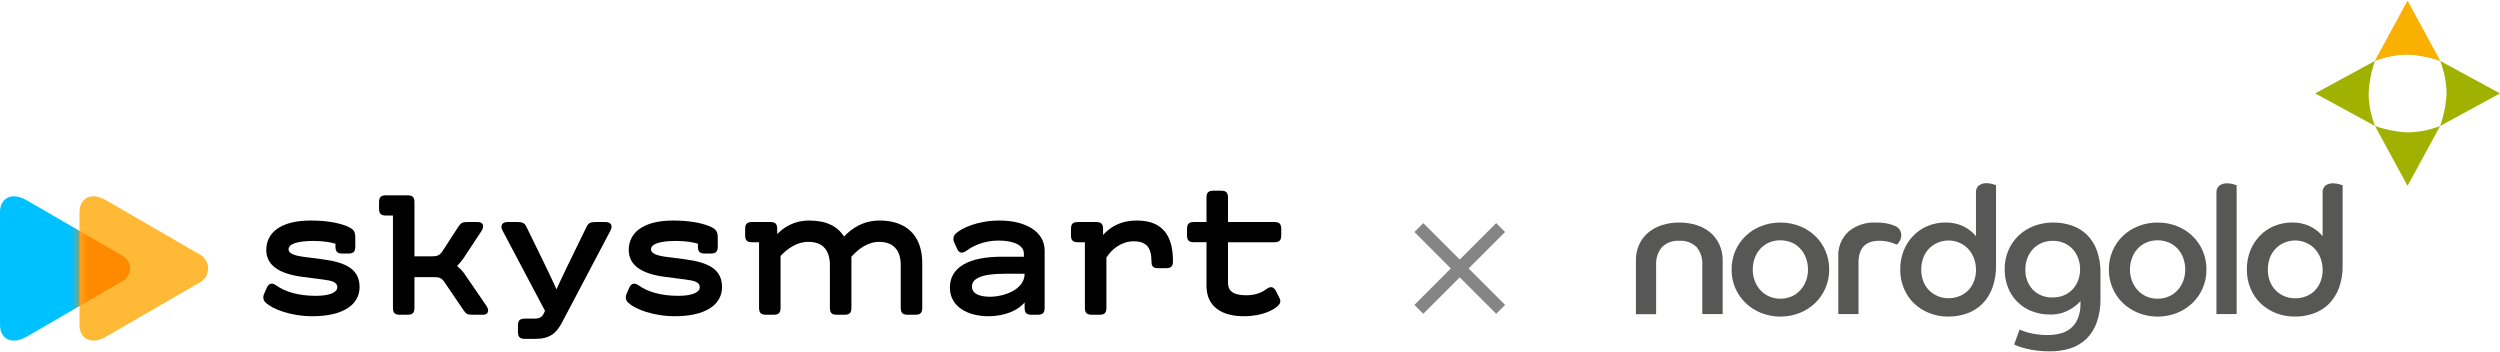 <?xml version="1.0" encoding="UTF-8"?> <svg xmlns="http://www.w3.org/2000/svg" width="298" height="42" viewBox="0 0 298 42" fill="none"><path d="M31.476 35.042L31.808 34.29C32.029 33.781 32.426 33.649 32.935 34.025C33.908 34.732 35.499 35.263 37.621 35.263C39.434 35.263 40.208 34.798 40.208 34.246C40.208 33.627 39.566 33.45 38.505 33.318L36.096 33.008C33.2 32.632 31.741 31.594 31.741 29.781C31.741 27.836 33.332 26.288 37.024 26.288C39.08 26.288 40.406 26.597 41.269 26.929C42.219 27.305 42.352 27.615 42.352 28.388V29.383C42.352 30.002 42.131 30.223 41.512 30.223H40.827C40.208 30.223 39.987 30.002 39.987 29.383V29.051C39.589 28.918 38.594 28.719 37.423 28.719C35.389 28.719 34.395 29.095 34.395 29.714C34.395 30.178 34.992 30.444 36.074 30.598L38.44 30.907C41.335 31.284 42.861 32.145 42.861 34.223C42.861 36.345 40.849 37.694 37.268 37.694C34.637 37.694 32.515 36.854 31.675 36.08C31.365 35.793 31.321 35.418 31.476 35.042Z" fill="black"></path><path d="M57.56 37.518H56.344C55.747 37.518 55.549 37.429 55.261 36.987L52.962 33.605C52.63 33.141 52.387 33.031 51.702 33.031H49.403V36.678C49.403 37.297 49.182 37.518 48.563 37.518H47.679C47.06 37.518 46.839 37.297 46.839 36.678V25.691H46.021C45.402 25.691 45.181 25.47 45.181 24.852V24.122C45.181 23.503 45.402 23.282 46.021 23.282H48.563C49.182 23.282 49.403 23.503 49.403 24.122V30.555H51.459C52.144 30.555 52.387 30.445 52.718 29.98L54.641 27.017C54.951 26.554 55.15 26.465 55.746 26.465H56.962C57.626 26.465 57.758 26.996 57.383 27.549L55.239 30.798C55.018 31.108 54.752 31.439 54.487 31.705C54.752 31.926 55.129 32.302 55.283 32.523L57.979 36.458C58.356 36.987 58.224 37.518 57.56 37.518Z" fill="black"></path><path d="M61.738 39.551V38.821C61.738 38.203 61.959 37.981 62.578 37.981H63.639C64.28 37.981 64.59 37.849 64.832 37.34L64.965 37.052L59.902 27.48C59.593 26.906 59.837 26.464 60.5 26.464H61.649C62.246 26.464 62.511 26.574 62.732 26.994L64.854 31.349C65.34 32.343 65.893 33.493 66.335 34.488C66.777 33.515 67.285 32.41 67.772 31.437L69.939 26.996C70.138 26.575 70.425 26.465 71.022 26.465H72.172C72.835 26.465 73.078 26.907 72.769 27.482L67 38.424C66.337 39.685 65.563 40.392 63.839 40.392H62.578C61.959 40.391 61.738 40.17 61.738 39.551Z" fill="black"></path><path d="M74.68 35.042L75.013 34.29C75.234 33.781 75.631 33.649 76.14 34.025C77.112 34.732 78.704 35.263 80.826 35.263C82.639 35.263 83.413 34.798 83.413 34.246C83.413 33.627 82.771 33.45 81.71 33.318L79.301 33.008C76.405 32.632 74.946 31.594 74.946 29.781C74.946 27.836 76.537 26.288 80.229 26.288C82.285 26.288 83.611 26.597 84.474 26.929C85.424 27.305 85.557 27.615 85.557 28.388V29.383C85.557 30.002 85.336 30.223 84.717 30.223H84.032C83.413 30.223 83.192 30.002 83.192 29.383V29.051C82.794 28.918 81.799 28.719 80.628 28.719C78.594 28.719 77.6 29.095 77.6 29.714C77.6 30.178 78.197 30.444 79.279 30.598L81.645 30.907C84.54 31.284 86.066 32.145 86.066 34.223C86.066 36.345 84.054 37.694 80.473 37.694C77.842 37.694 75.72 36.854 74.88 36.08C74.57 35.793 74.526 35.418 74.68 35.042Z" fill="black"></path><path d="M109.932 31.373V36.678C109.932 37.297 109.711 37.518 109.092 37.518H108.208C107.589 37.518 107.368 37.297 107.368 36.678V31.594C107.368 29.87 106.529 28.831 104.804 28.831C103.411 28.831 102.306 29.693 101.488 30.599V36.678C101.488 37.297 101.267 37.518 100.648 37.518H99.764C99.145 37.518 98.924 37.297 98.924 36.678V31.594C98.924 29.87 98.106 28.831 96.382 28.831C95.033 28.808 93.861 29.626 93.044 30.51V36.678C93.044 37.297 92.823 37.518 92.204 37.518H91.32C90.701 37.518 90.48 37.297 90.48 36.678V28.875H89.662C89.043 28.875 88.822 28.654 88.822 28.035V27.305C88.822 26.686 89.043 26.465 89.662 26.465H91.806C92.425 26.465 92.646 26.686 92.646 27.305V27.902C93.398 27.128 94.614 26.288 96.449 26.288C98.482 26.288 99.808 26.952 100.605 28.189C101.577 27.194 102.903 26.288 104.849 26.288C107.986 26.288 109.932 28.012 109.932 31.373Z" fill="black"></path><path d="M119.438 30.599H122.046V30.223C122.046 29.25 120.875 28.675 119.018 28.675C117.338 28.675 115.99 29.294 115.194 29.892C114.685 30.268 114.288 30.157 114.067 29.626L113.735 28.875C113.58 28.499 113.624 28.123 113.934 27.836C114.575 27.238 116.454 26.288 119.151 26.288C122.202 26.288 124.522 27.57 124.522 29.87V36.678C124.522 37.297 124.301 37.518 123.682 37.518H122.975C122.356 37.518 122.135 37.297 122.135 36.678V36.059C121.405 36.922 119.902 37.695 117.802 37.695C115.348 37.695 113.227 36.545 113.227 34.29C113.226 31.859 115.459 30.599 119.438 30.599ZM118.067 35.374C119.46 35.374 122.135 34.622 122.135 32.632H119.725C116.984 32.632 115.857 33.207 115.857 34.157C115.856 34.931 116.586 35.374 118.067 35.374Z" fill="black"></path><path d="M139.818 31.129C139.818 31.748 139.597 31.969 138.978 31.969H138.094C137.475 31.969 137.254 31.792 137.254 31.129C137.254 29.494 136.635 28.764 135.132 28.764C133.718 28.764 132.546 29.648 131.883 30.71V36.678C131.883 37.297 131.662 37.518 131.043 37.518H130.159C129.54 37.518 129.319 37.297 129.319 36.678V28.875H128.501C127.882 28.875 127.661 28.654 127.661 28.035V27.305C127.661 26.686 127.882 26.465 128.501 26.465H130.645C131.264 26.465 131.485 26.686 131.485 27.305V28.012C132.281 27.128 133.475 26.288 135.531 26.288C138.579 26.288 139.818 28.078 139.818 31.129Z" fill="black"></path><path d="M142.334 26.465H143.815V23.57C143.815 22.951 144.036 22.73 144.655 22.73H145.539C146.158 22.73 146.379 22.951 146.379 23.57V26.465H151.884C152.503 26.465 152.724 26.686 152.724 27.305V28.035C152.724 28.654 152.503 28.875 151.884 28.875H146.379V33.738C146.379 34.689 147.021 35.197 148.545 35.197C149.784 35.197 150.535 34.776 150.977 34.445C151.486 34.069 151.84 34.202 152.105 34.711L152.525 35.55C152.702 35.926 152.614 36.213 152.282 36.501C151.884 36.855 150.602 37.695 148.258 37.695C145.716 37.695 143.815 36.611 143.815 34.069V28.874H142.333C141.714 28.874 141.493 28.653 141.493 28.034V27.304C141.494 26.686 141.715 26.465 142.334 26.465Z" fill="black"></path><path d="M3.166 40.134C1.323 41.2 0 40.312 0 38.731C0 37.049 0 32 0 32C0 32 0 26.951 0 25.269C0 23.688 1.323 22.8 3.166 23.866C6.035 25.526 14.643 30.509 14.643 30.509C15.787 31.172 15.787 32.828 14.643 33.49C14.643 33.491 6.035 38.474 3.166 40.134Z" fill="#00C1FF"></path><path d="M12.64 40.134C10.798 41.2 9.475 40.312 9.475 38.731C9.475 37.049 9.475 32 9.475 32C9.475 32 9.475 26.952 9.475 25.269C9.475 23.688 10.797 22.8 12.64 23.866C15.447 25.49 23.865 30.364 23.865 30.364C25.122 31.091 25.122 32.909 23.865 33.637C23.864 33.637 15.447 38.51 12.64 40.134Z" fill="#FEBA36"></path><mask id="mask0_147_1404" style="mask-type:alpha" maskUnits="userSpaceOnUse" x="9" y="23" width="16" height="18"><path d="M12.64 40.134C10.798 41.2 9.475 40.312 9.475 38.731C9.475 37.049 9.475 32 9.475 32C9.475 32 9.475 26.952 9.475 25.269C9.475 23.688 10.797 22.8 12.64 23.866C15.447 25.49 23.865 30.364 23.865 30.364C25.122 31.091 25.122 32.909 23.865 33.637C23.864 33.637 15.447 38.51 12.64 40.134Z" fill="#6FE4FF"></path></mask><g mask="url(#mask0_147_1404)"><path d="M3.166 40.134C1.323 41.2 0 40.312 0 38.731C0 37.049 0 32 0 32C0 32 0 26.951 0 25.269C0 23.688 1.323 22.8 3.166 23.866C6.035 25.526 14.643 30.509 14.643 30.509C15.787 31.172 15.787 32.828 14.643 33.49C14.643 33.491 6.035 38.474 3.166 40.134Z" fill="#FF8A00"></path></g><path fill-rule="evenodd" clip-rule="evenodd" d="M174 33.061L178.345 37.405L179.405 36.345L175.061 32L179.405 27.655L178.345 26.595L174 30.939L169.655 26.595L168.595 27.655L172.939 32L168.595 36.345L169.655 37.405L174 33.061Z" fill="black" fill-opacity="0.48"></path><path d="M195.001 31.032C194.989 30.38 195.123 29.733 195.394 29.14C195.645 28.595 196.012 28.111 196.469 27.723C196.952 27.324 197.507 27.022 198.104 26.833C198.773 26.624 199.471 26.521 200.172 26.528C200.873 26.523 201.571 26.626 202.241 26.833C202.839 27.021 203.396 27.323 203.88 27.723C204.335 28.111 204.699 28.595 204.945 29.14C205.213 29.735 205.349 30.38 205.344 31.032V37.44H202.913V31.663C202.981 30.868 202.74 30.077 202.241 29.455C201.968 29.191 201.643 28.988 201.287 28.859C200.93 28.73 200.55 28.677 200.172 28.705C199.794 28.677 199.414 28.729 199.057 28.858C198.701 28.987 198.376 29.191 198.104 29.455C197.601 30.077 197.353 30.866 197.411 31.663V37.455H195.001V31.032Z" fill="#575756"></path><path d="M212.222 35.604C212.68 35.609 213.135 35.518 213.556 35.335C213.951 35.168 214.304 34.915 214.59 34.596C214.883 34.276 215.113 33.904 215.268 33.499C215.434 33.064 215.517 32.6 215.511 32.134C215.516 31.661 215.434 31.191 215.268 30.748C215.118 30.336 214.887 29.958 214.59 29.636C214.301 29.323 213.948 29.074 213.556 28.907C213.134 28.729 212.68 28.639 212.222 28.643C211.762 28.637 211.306 28.727 210.882 28.907C210.491 29.076 210.139 29.325 209.848 29.636C209.553 29.96 209.323 30.337 209.171 30.748C209.007 31.192 208.925 31.661 208.928 32.134C208.924 32.6 209.006 33.063 209.171 33.499C209.328 33.903 209.557 34.274 209.848 34.596C210.136 34.913 210.488 35.166 210.882 35.335C211.304 35.52 211.761 35.611 212.222 35.604ZM212.222 26.528C213.007 26.521 213.787 26.665 214.518 26.952C215.207 27.217 215.836 27.616 216.369 28.126C216.893 28.629 217.31 29.232 217.595 29.9C217.895 30.606 218.046 31.367 218.04 32.134C218.045 32.893 217.894 33.645 217.595 34.342C217.311 35.012 216.894 35.617 216.369 36.121C215.834 36.631 215.205 37.033 214.518 37.305C213.044 37.884 211.405 37.884 209.931 37.305C209.243 37.033 208.615 36.631 208.079 36.121C207.543 35.606 207.119 34.986 206.831 34.3C206.544 33.615 206.4 32.877 206.409 32.134C206.401 31.367 206.55 30.607 206.849 29.9C207.137 29.233 207.556 28.63 208.079 28.126C208.613 27.616 209.242 27.217 209.931 26.952C210.66 26.665 211.438 26.521 212.222 26.528Z" fill="#575756"></path><path d="M219.125 30.629C219.092 30.066 219.184 29.502 219.394 28.978C219.604 28.454 219.927 27.983 220.341 27.599C221.27 26.839 222.452 26.456 223.65 26.528C224.391 26.501 225.128 26.628 225.817 26.9C226.057 26.98 226.265 27.134 226.412 27.339C226.558 27.544 226.636 27.791 226.634 28.043C226.633 28.29 226.563 28.532 226.433 28.741C226.352 28.904 226.239 29.048 226.102 29.166C225.816 29.035 225.521 28.93 225.217 28.85C224.824 28.746 224.419 28.695 224.012 28.7C222.361 28.7 221.535 29.574 221.535 31.322V37.44H219.125V30.629Z" fill="#575756"></path><path d="M235.534 32.134C235.539 31.671 235.457 31.211 235.291 30.779C235.142 30.374 234.915 30.002 234.624 29.683C234.337 29.366 233.984 29.115 233.59 28.948C232.977 28.676 232.294 28.599 231.636 28.728C230.977 28.857 230.374 29.184 229.908 29.667C229.616 29.983 229.391 30.354 229.246 30.758C229.088 31.2 229.009 31.665 229.013 32.134C229.009 32.599 229.088 33.062 229.246 33.499C229.393 33.897 229.619 34.261 229.912 34.568C230.205 34.874 230.557 35.118 230.947 35.283C231.368 35.465 231.823 35.555 232.282 35.547C232.735 35.549 233.183 35.459 233.6 35.283C233.992 35.13 234.345 34.891 234.635 34.585C234.929 34.276 235.156 33.91 235.302 33.51C235.469 33.063 235.552 32.59 235.545 32.113L235.534 32.134ZM235.534 22.975C235.52 22.819 235.541 22.661 235.597 22.514C235.652 22.367 235.741 22.235 235.855 22.127C236.128 21.921 236.465 21.818 236.807 21.838C237.043 21.834 237.279 21.867 237.505 21.936L237.929 22.07V31.627C237.946 32.541 237.798 33.45 237.494 34.311C237.236 35.023 236.829 35.672 236.3 36.214C235.789 36.719 235.175 37.107 234.5 37.352C233.774 37.612 233.007 37.742 232.235 37.735C231.451 37.742 230.673 37.598 229.944 37.31C229.271 37.043 228.657 36.648 228.134 36.147C227.619 35.642 227.212 35.036 226.94 34.368C226.646 33.658 226.498 32.897 226.505 32.129C226.498 31.358 226.638 30.592 226.919 29.874C227.178 29.213 227.567 28.61 228.062 28.1C228.546 27.599 229.129 27.203 229.774 26.937C230.454 26.657 231.184 26.516 231.92 26.523C232.666 26.508 233.405 26.671 234.076 26.999C234.641 27.271 235.139 27.665 235.534 28.152V22.98" fill="#575756"></path><path d="M244.714 35.454C245.164 35.46 245.611 35.374 246.027 35.2C246.411 35.036 246.758 34.795 247.047 34.493C247.336 34.191 247.561 33.833 247.708 33.442C248.032 32.573 248.032 31.617 247.708 30.748C247.557 30.348 247.33 29.981 247.041 29.667C246.749 29.362 246.397 29.121 246.007 28.959C245.59 28.787 245.143 28.701 244.693 28.705C244.232 28.699 243.774 28.789 243.349 28.969C242.957 29.14 242.605 29.39 242.314 29.703C242.028 30.016 241.806 30.382 241.657 30.779C241.5 31.199 241.422 31.644 241.425 32.092C241.404 32.538 241.472 32.983 241.625 33.402C241.778 33.821 242.012 34.206 242.314 34.533C242.623 34.844 242.993 35.086 243.401 35.244C243.809 35.403 244.246 35.474 244.683 35.454H244.714ZM240.696 39.26C240.752 39.291 240.877 39.343 241.068 39.42C241.302 39.513 241.542 39.591 241.787 39.653C242.127 39.74 242.473 39.808 242.821 39.855C243.237 39.913 243.657 39.94 244.078 39.938C244.555 39.939 245.03 39.885 245.495 39.777C245.948 39.679 246.374 39.485 246.746 39.208C247.135 38.903 247.442 38.507 247.641 38.055C247.896 37.454 248.016 36.804 247.992 36.152V35.899C247.591 36.338 247.115 36.702 246.586 36.974C245.906 37.333 245.146 37.511 244.378 37.491C243.632 37.498 242.892 37.364 242.195 37.098C241.554 36.854 240.971 36.478 240.483 35.996C239.995 35.513 239.613 34.934 239.361 34.295C239.087 33.594 238.95 32.846 238.958 32.092C238.948 31.33 239.094 30.573 239.387 29.869C239.664 29.21 240.07 28.614 240.582 28.116C241.109 27.61 241.731 27.214 242.413 26.952C243.157 26.663 243.951 26.519 244.75 26.528C245.51 26.52 246.266 26.642 246.984 26.89C247.652 27.12 248.261 27.494 248.768 27.986C249.299 28.517 249.704 29.16 249.952 29.869C250.252 30.733 250.396 31.643 250.377 32.558V35.604C250.4 36.579 250.246 37.549 249.921 38.469C249.656 39.207 249.227 39.876 248.665 40.424C248.12 40.936 247.466 41.316 246.751 41.535C245.965 41.774 245.147 41.891 244.326 41.882C243.807 41.884 243.289 41.853 242.775 41.789C242.35 41.736 241.928 41.658 241.513 41.556C241.146 41.463 240.846 41.37 240.603 41.282C240.359 41.194 240.189 41.117 240.085 41.06L240.742 39.26" fill="#575756"></path><path d="M257.192 35.604C257.651 35.609 258.106 35.518 258.526 35.335C258.921 35.166 259.274 34.914 259.561 34.596C259.853 34.276 260.083 33.904 260.238 33.499C260.402 33.063 260.485 32.6 260.481 32.134C260.484 31.661 260.401 31.192 260.238 30.748C260.088 30.336 259.858 29.958 259.561 29.636C259.27 29.324 258.918 29.075 258.526 28.907C257.668 28.555 256.706 28.555 255.848 28.907C255.456 29.076 255.104 29.325 254.813 29.636C254.516 29.958 254.286 30.336 254.136 30.748C253.972 31.192 253.89 31.661 253.893 32.134C253.889 32.6 253.971 33.063 254.136 33.499C254.291 33.904 254.521 34.276 254.813 34.596C255.101 34.913 255.454 35.165 255.848 35.335C256.271 35.52 256.73 35.611 257.192 35.604ZM257.192 26.528C257.978 26.521 258.757 26.665 259.488 26.952C260.176 27.218 260.805 27.617 261.34 28.126C261.862 28.63 262.278 29.233 262.565 29.9C262.865 30.606 263.016 31.367 263.01 32.134C263.015 32.893 262.864 33.645 262.565 34.342C262.28 35.011 261.863 35.616 261.34 36.121C260.803 36.63 260.175 37.032 259.488 37.305C258.012 37.885 256.372 37.885 254.896 37.305C254.209 37.033 253.58 36.631 253.045 36.121C252.52 35.617 252.103 35.012 251.819 34.342C251.52 33.645 251.369 32.893 251.374 32.134C251.368 31.367 251.519 30.606 251.819 29.9C252.104 29.232 252.521 28.629 253.045 28.126C253.578 27.616 254.207 27.217 254.896 26.952C255.627 26.665 256.407 26.521 257.192 26.528Z" fill="#575756"></path><path d="M264.2 22.975C264.187 22.818 264.211 22.659 264.269 22.512C264.327 22.365 264.419 22.233 264.536 22.127C264.814 21.929 265.152 21.832 265.492 21.853C265.727 21.85 265.961 21.883 266.185 21.951L266.609 22.086V37.44H264.2V22.96" fill="#575756"></path><path d="M276.854 32.134C276.856 31.671 276.774 31.212 276.611 30.779C276.459 30.375 276.233 30.003 275.944 29.683C275.654 29.368 275.302 29.118 274.91 28.948C274.296 28.675 273.614 28.597 272.955 28.726C272.296 28.854 271.693 29.183 271.227 29.667C270.932 29.981 270.705 30.352 270.56 30.758C270.402 31.2 270.324 31.665 270.328 32.134C270.323 32.599 270.402 33.062 270.56 33.499C270.706 33.9 270.934 34.266 271.227 34.575C271.521 34.881 271.873 35.125 272.262 35.294C272.683 35.474 273.138 35.564 273.596 35.557C274.05 35.563 274.5 35.477 274.92 35.304C275.31 35.148 275.663 34.91 275.954 34.606C276.246 34.295 276.473 33.93 276.621 33.53C276.786 33.083 276.869 32.61 276.864 32.134H276.854ZM276.854 22.975C276.84 22.819 276.862 22.661 276.919 22.514C276.975 22.367 277.064 22.235 277.18 22.127C277.452 21.929 277.785 21.832 278.121 21.853C278.357 21.85 278.593 21.883 278.819 21.951L279.243 22.086V31.627C279.262 32.541 279.115 33.45 278.809 34.311C278.55 35.023 278.143 35.672 277.614 36.214C277.105 36.721 276.491 37.109 275.814 37.352C275.09 37.612 274.325 37.742 273.555 37.735C272.769 37.742 271.99 37.598 271.258 37.31C270.587 37.041 269.972 36.646 269.448 36.147C268.933 35.642 268.526 35.036 268.254 34.368C267.962 33.658 267.816 32.896 267.825 32.129C267.815 31.358 267.954 30.593 268.233 29.874C268.494 29.214 268.883 28.611 269.376 28.1C269.862 27.6 270.444 27.204 271.088 26.937C271.77 26.657 272.502 26.516 273.239 26.523C273.986 26.508 274.725 26.671 275.396 26.999C275.961 27.271 276.458 27.665 276.854 28.152V22.98" fill="#575756"></path><path d="M283.101 7.254L286.98 0.118L290.858 7.254C289.61 6.811 288.303 6.553 286.98 6.489C285.651 6.508 284.337 6.767 283.101 7.254Z" fill="#F9B000"></path><path d="M283.102 7.254L286.98 0.118L290.859 7.254C289.61 6.811 288.303 6.553 286.98 6.489C285.652 6.508 284.338 6.767 283.102 7.254Z" fill="#F9B000"></path><path d="M283.096 15.011L275.965 11.133L283.096 7.259C282.656 8.507 282.4 9.811 282.336 11.133C282.354 12.461 282.611 13.775 283.096 15.011Z" fill="#A0B100"></path><path d="M290.859 15.017L286.98 22.153L283.102 15.017C284.35 15.459 285.657 15.717 286.98 15.782C288.309 15.763 289.623 15.504 290.859 15.017Z" fill="#A0B100"></path><path d="M290.863 7.259L298 11.133L290.863 15.011C291.307 13.763 291.565 12.456 291.629 11.133C291.61 9.806 291.351 8.493 290.863 7.259Z" fill="#A0B100"></path></svg> 